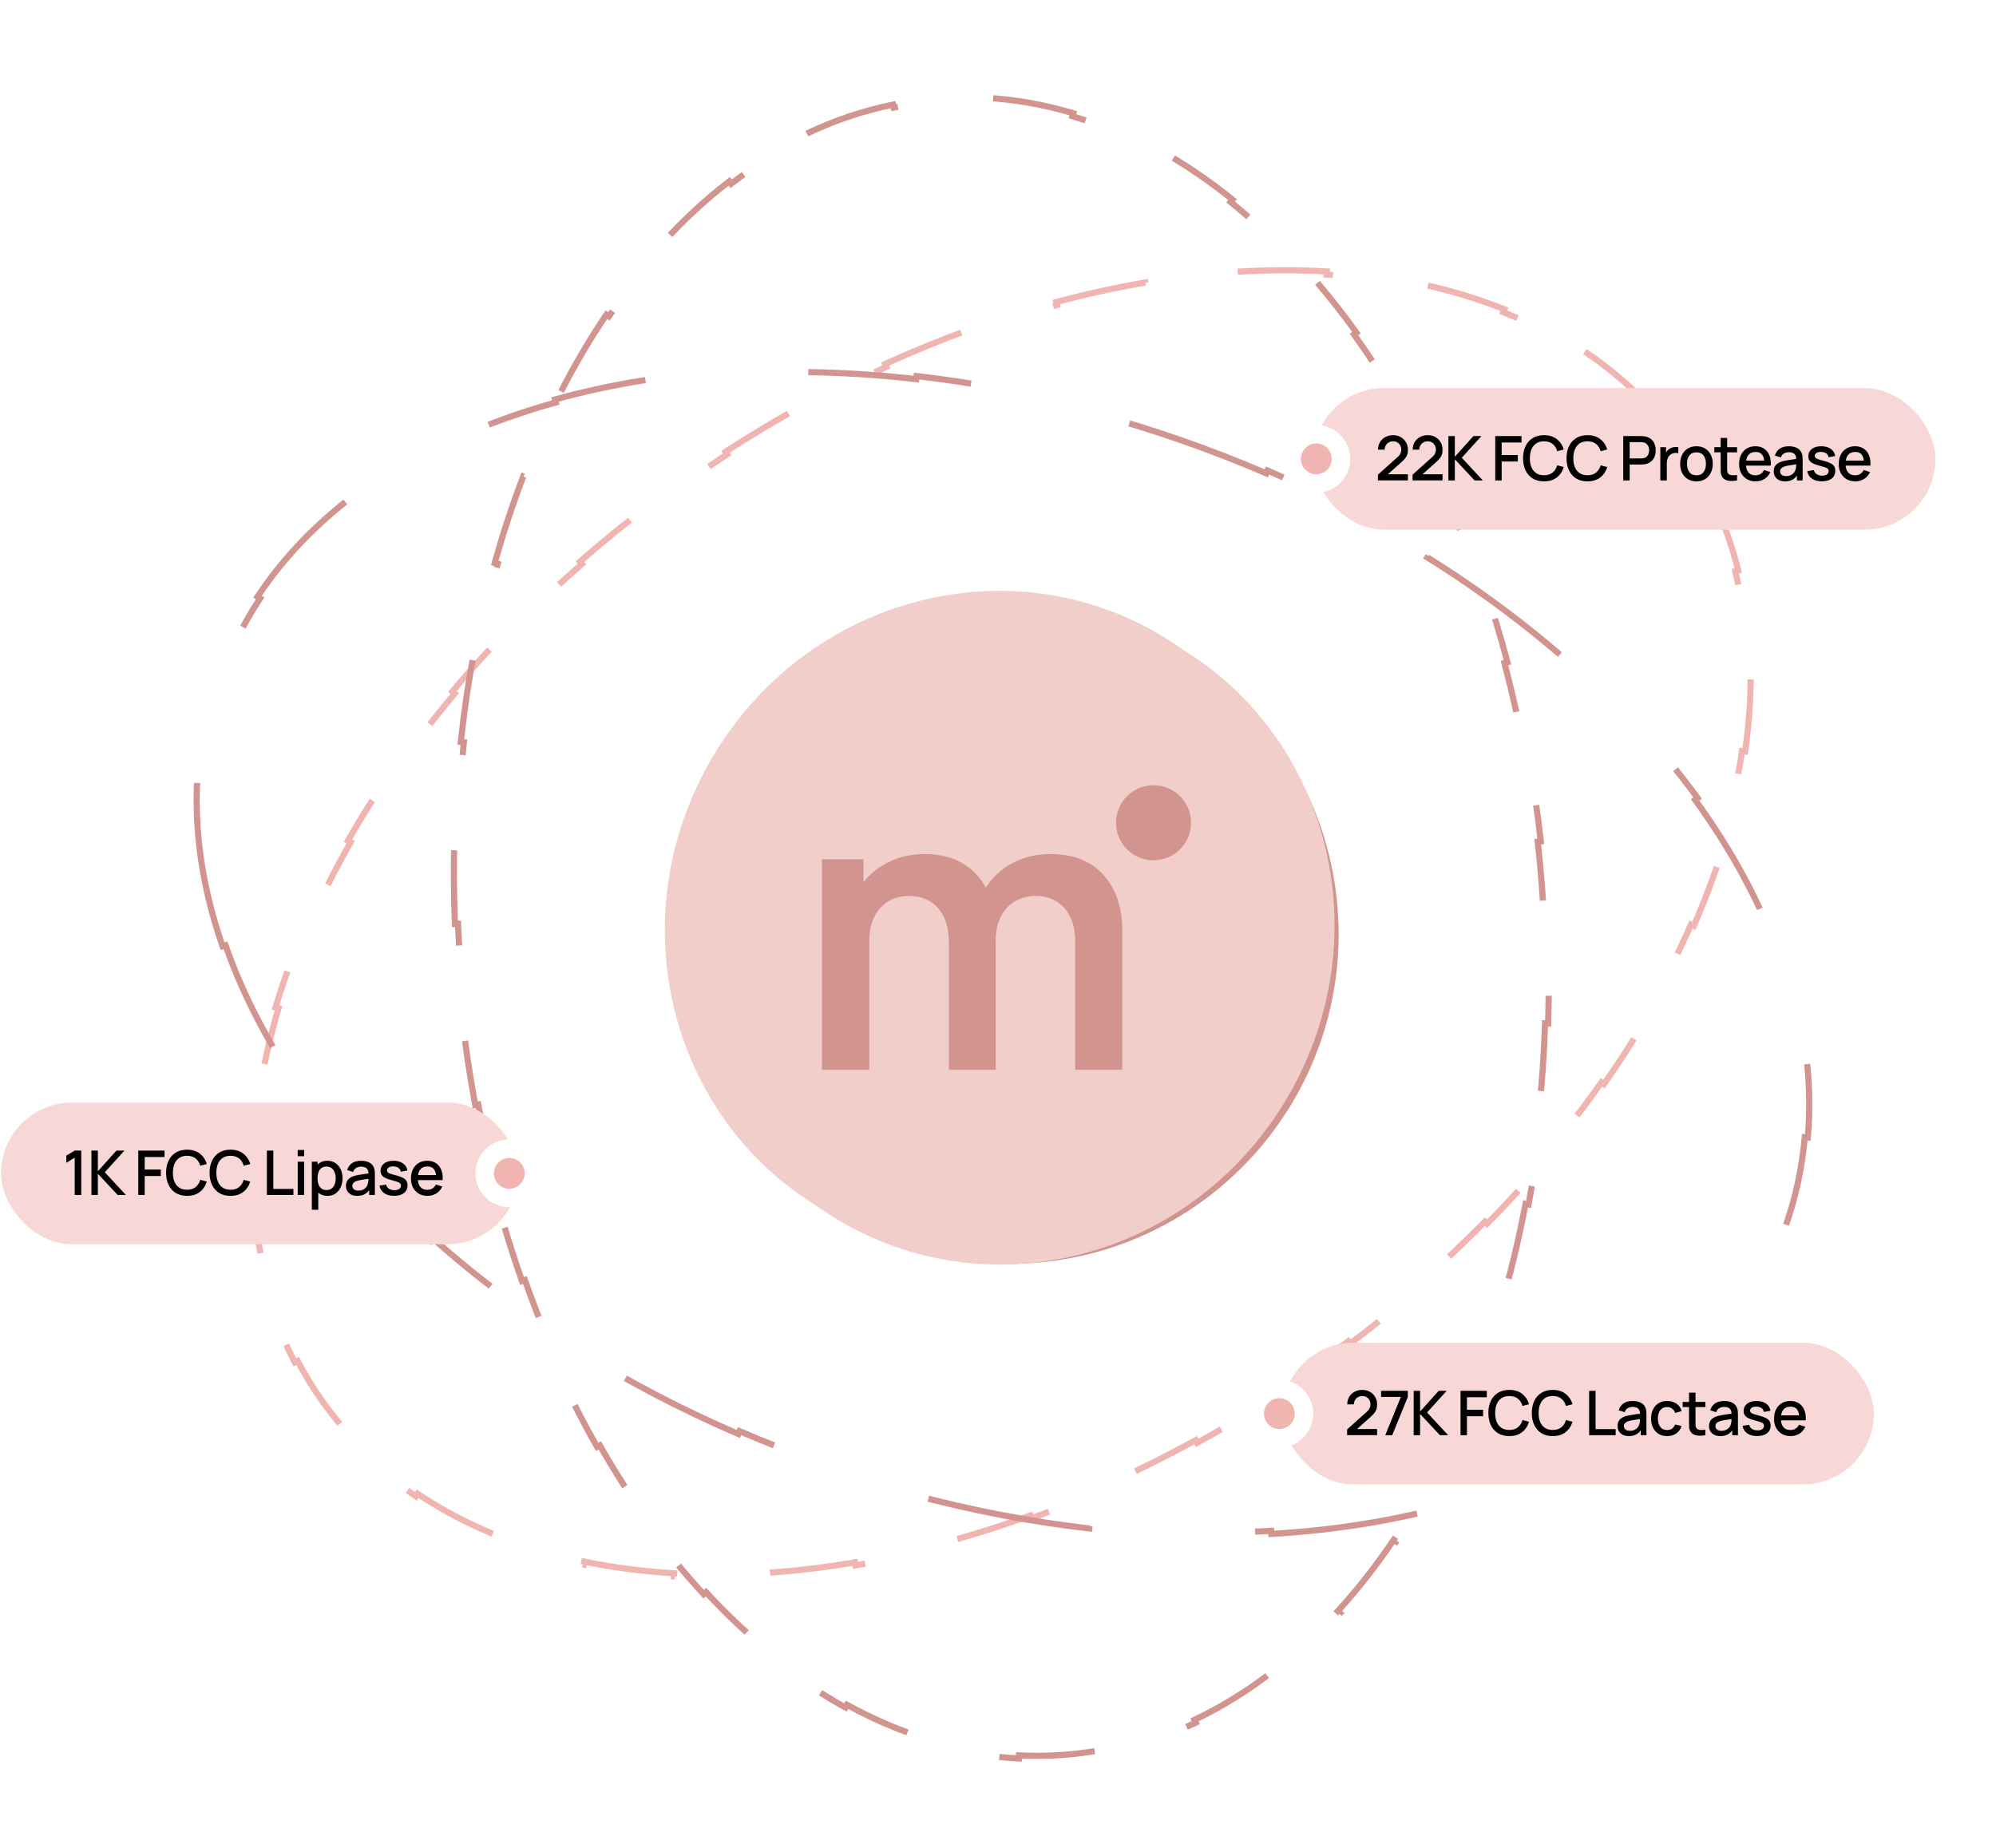 <svg width="324" height="300" viewBox="0 0 324 300" fill="none" xmlns="http://www.w3.org/2000/svg">
<path d="M257.274 57.086C261.392 59.86 265.136 63.074 268.447 66.728L268.077 67.064C269.711 68.867 271.238 70.778 272.652 72.797C274.066 74.816 275.339 76.905 276.474 79.057L276.917 78.824C279.218 83.185 280.957 87.803 282.155 92.621L281.67 92.742C282.831 97.41 283.482 102.27 283.642 107.272L284.142 107.256C284.295 112.06 283.998 116.992 283.269 122.007L282.774 121.935C282.088 126.659 281.015 131.459 279.571 136.298L280.05 136.441C278.678 141.041 276.971 145.675 274.944 150.31L274.485 150.109C272.563 154.504 270.351 158.9 267.859 163.271L268.294 163.518C265.902 167.714 263.254 171.885 260.36 176.008L259.951 175.72C257.179 179.669 254.181 183.574 250.963 187.413L251.347 187.734C248.233 191.451 244.914 195.106 241.4 198.68L241.044 198.329C237.646 201.785 234.064 205.165 230.305 208.453L230.634 208.829C226.97 212.033 223.139 215.148 219.147 218.159L218.846 217.76C216.894 219.233 214.903 220.68 212.874 222.101C210.845 223.521 208.804 224.897 206.753 226.228L207.025 226.647C202.83 229.369 198.592 231.903 194.328 234.25L194.087 233.812C189.712 236.22 185.311 238.43 180.901 240.441L181.109 240.896C176.548 242.975 171.979 244.843 167.421 246.499L167.251 246.029C162.543 247.739 157.848 249.221 153.189 250.475L153.319 250.958C148.455 252.267 143.63 253.328 138.869 254.141L138.785 253.648C133.826 254.494 128.938 255.069 124.151 255.373L124.183 255.872C119.134 256.192 114.197 256.21 109.404 255.927L109.434 255.428C104.392 255.13 99.515 254.496 94.841 253.525L94.739 254.015C89.778 252.984 85.042 251.576 80.58 249.789L80.766 249.325C76.12 247.464 71.775 245.19 67.787 242.503L67.507 242.917C63.389 240.143 59.645 236.929 56.334 233.275L56.704 232.939C55.07 231.137 53.543 229.226 52.129 227.206C50.715 225.187 49.442 223.098 48.306 220.946L47.864 221.18C45.563 216.818 43.824 212.2 42.626 207.382L43.111 207.261C41.95 202.594 41.299 197.733 41.139 192.731L40.639 192.747C40.486 187.943 40.783 183.011 41.512 177.996L42.007 178.068C42.693 173.345 43.766 168.544 45.21 163.705L44.73 163.562C46.103 158.962 47.81 154.328 49.837 149.693L50.295 149.894C52.218 145.5 54.43 141.103 56.922 136.733L56.487 136.485C58.879 132.29 61.526 128.118 64.421 123.995L64.83 124.283C67.602 120.334 70.6 116.429 73.817 112.59L73.434 112.269C76.548 108.552 79.867 104.898 83.381 101.323L83.737 101.674C87.135 98.218 90.717 94.838 94.476 91.55L94.147 91.174C97.811 87.97 101.642 84.855 105.634 81.844L105.935 82.243C107.887 80.771 109.878 79.323 111.907 77.903C113.936 76.482 115.977 75.106 118.028 73.775L117.756 73.356C121.951 70.634 126.189 68.1 130.452 65.753L130.694 66.191C135.069 63.783 139.47 61.573 143.88 59.562L143.672 59.108C148.233 57.028 152.802 55.16 157.36 53.505L157.53 53.975C162.238 52.264 166.933 50.782 171.592 49.528L171.462 49.045C176.326 47.736 181.151 46.675 185.912 45.863L185.996 46.355C190.955 45.509 195.843 44.934 200.63 44.63L200.598 44.132C205.647 43.812 210.584 43.793 215.377 44.076L215.347 44.575C220.389 44.873 225.266 45.508 229.94 46.478L230.042 45.989C235.003 47.019 239.739 48.427 244.201 50.214L244.015 50.678C248.661 52.539 253.005 54.813 256.994 57.501L257.274 57.086Z" stroke="#F0B5B0" stroke-dasharray="16 16"/>
<path d="M130.974 21.682C135.46 19.554 140.133 17.971 144.965 16.985L145.065 17.474C147.449 16.988 149.871 16.648 152.329 16.461C154.788 16.274 157.234 16.244 159.664 16.364L159.688 15.865C164.614 16.108 169.473 16.966 174.229 18.392L174.086 18.87C178.693 20.251 183.206 22.169 187.591 24.582L187.832 24.144C192.043 26.461 196.135 29.23 200.077 32.414L199.763 32.803C203.477 35.801 207.06 39.171 210.487 42.88L210.854 42.541C214.112 46.067 217.228 49.898 220.182 54.005L219.776 54.297C222.576 58.19 225.231 62.335 227.721 66.707L228.155 66.459C230.545 70.655 232.784 75.059 234.856 79.651L234.4 79.857C236.384 84.254 238.215 88.825 239.878 93.55L240.349 93.384C241.959 97.957 243.412 102.675 244.695 107.52L244.212 107.648C245.452 112.333 246.534 117.138 247.446 122.048L247.938 121.957C248.826 126.742 249.554 131.626 250.109 136.595L249.612 136.651C249.883 139.081 250.114 141.532 250.302 144.001C250.49 146.471 250.633 148.928 250.732 151.371L251.231 151.351C251.434 156.347 251.454 161.285 251.3 166.149L250.8 166.133C250.641 171.125 250.298 176.038 249.78 180.857L250.278 180.91C249.742 185.894 249.02 190.777 248.12 195.542L247.629 195.449C246.7 200.371 245.582 205.166 244.286 209.813L244.767 209.947C243.414 214.799 241.867 219.491 240.139 224.001L239.672 223.822C237.872 228.52 235.875 233.018 233.696 237.291L234.142 237.518C231.843 242.025 229.342 246.282 226.655 250.261L226.241 249.981C223.414 254.166 220.382 258.039 217.165 261.565L217.534 261.902C214.118 265.645 210.493 269.001 206.681 271.929L206.376 271.532C202.407 274.581 198.236 277.159 193.89 279.221L194.105 279.672C189.618 281.801 184.945 283.384 180.113 284.37L180.013 283.88C177.629 284.366 175.207 284.706 172.749 284.893C170.291 285.08 167.844 285.11 165.415 284.99L165.39 285.49C160.464 285.246 155.605 284.388 150.849 282.963L150.992 282.484C146.385 281.103 141.872 279.185 137.487 276.773L137.246 277.211C133.035 274.894 128.943 272.124 125.001 268.941L125.315 268.552C121.601 265.553 118.018 262.183 114.591 258.474L114.224 258.813C110.966 255.287 107.85 251.457 104.896 247.35L105.302 247.058C102.502 243.164 99.847 239.02 97.357 234.648L96.923 234.895C94.533 230.699 92.294 226.295 90.222 221.703L90.678 221.498C88.694 217.1 86.863 212.53 85.201 207.805L84.729 207.971C83.119 203.397 81.666 198.679 80.383 193.834L80.867 193.706C79.626 189.021 78.544 184.216 77.632 179.306L77.14 179.397C76.252 174.613 75.524 169.729 74.969 164.759L75.466 164.704C75.195 162.273 74.964 159.823 74.776 157.353C74.588 154.884 74.445 152.426 74.346 149.983L73.847 150.003C73.644 145.007 73.624 140.069 73.778 135.205L74.278 135.221C74.437 130.229 74.78 125.316 75.298 120.497L74.8 120.444C75.336 115.46 76.058 110.577 76.958 105.813L77.449 105.905C78.378 100.983 79.496 96.188 80.792 91.541L80.311 91.407C81.664 86.555 83.211 81.863 84.939 77.353L85.406 77.532C87.206 72.834 89.203 68.336 91.382 64.063L90.936 63.836C93.235 59.33 95.736 55.072 98.423 51.094L98.837 51.373C101.664 47.188 104.696 43.316 107.913 39.789L107.544 39.453C110.96 35.709 114.585 32.353 118.397 29.425L118.702 29.822C122.672 26.773 126.842 24.195 131.188 22.134L130.974 21.682Z" stroke="#D1948F" stroke-dasharray="16 16"/>
<path d="M36.134 153.628C32.739 143.895 31.323 134.08 32.155 124.531L32.653 124.574C33.075 119.718 34.084 114.933 35.713 110.262C37.342 105.592 39.53 101.218 42.219 97.153L41.802 96.877C47.091 88.883 54.304 82.078 63.017 76.569L63.284 76.992C71.132 72.029 80.212 68.119 90.214 65.344L90.08 64.862C99.133 62.349 108.931 60.765 119.243 60.167L119.272 60.666C128.716 60.117 138.596 60.399 148.731 61.554L148.788 61.058C158.293 62.142 168.021 63.993 177.825 66.648L177.694 67.13C182.383 68.4 187.089 69.854 191.797 71.496C196.504 73.139 201.094 74.928 205.555 76.85L205.753 76.391C215.08 80.41 223.849 85.012 231.966 90.076L231.701 90.5C240.356 95.9 248.266 101.825 255.32 108.129L255.653 107.756C263.355 114.639 270.041 121.974 275.567 129.573L275.163 129.867C281.268 138.261 285.945 146.971 289.003 155.738L289.475 155.573C292.87 165.307 294.285 175.121 293.454 184.67L292.956 184.627C292.533 189.483 291.525 194.269 289.896 198.939C288.267 203.609 286.079 207.983 283.389 212.049L283.806 212.325C278.517 220.318 271.304 227.123 262.592 232.632L262.324 232.209C254.476 237.172 245.396 241.082 235.395 243.858L235.529 244.339C226.475 246.852 216.677 248.436 206.366 249.035L206.337 248.535C196.892 249.084 187.013 248.803 176.878 247.647L176.821 248.143C167.316 247.059 157.588 245.208 147.784 242.553L147.915 242.071C143.226 240.801 138.52 239.347 133.812 237.705C129.104 236.062 124.515 234.273 120.054 232.351L119.856 232.81C110.528 228.791 101.76 224.189 93.643 219.125L93.907 218.701C85.253 213.302 77.343 207.376 70.288 201.072L69.955 201.445C62.254 194.562 55.567 187.227 50.041 179.629L50.446 179.335C44.341 170.94 39.664 162.231 36.606 153.463L36.134 153.628Z" stroke="#D1948F" stroke-dasharray="27 27"/>
<path d="M169.373 204.901C139.969 208.005 113.616 186.683 110.512 157.278C107.409 127.873 128.73 101.519 158.134 98.416C187.539 95.313 213.892 116.635 216.995 146.04C220.099 175.445 198.778 201.798 169.373 204.901Z" fill="#D1948F"/>
<path d="M133.73 196.46C108.655 181.983 100.436 149.274 115.372 123.403C130.309 97.531 162.745 88.295 187.821 102.772C212.896 117.249 221.115 149.958 206.178 175.829C191.241 201.701 158.805 210.937 133.73 196.46Z" fill="#F2CECB"/>
<g filter="url(#filter0_ii_16263_4776)">
<path d="M133.73 196.46C108.655 181.983 100.436 149.274 115.372 123.403C130.309 97.531 162.745 88.295 187.821 102.772C212.896 117.249 221.115 149.958 206.178 175.829C191.241 201.701 158.805 210.937 133.73 196.46Z" fill="#F2CECB"/>
</g>
<g filter="url(#filter1_i_16263_4776)">
<path fill-rule="evenodd" clip-rule="evenodd" d="M186.245 138.671C189.61 138.671 192.338 135.943 192.338 132.577C192.338 129.212 189.61 126.484 186.245 126.484C182.88 126.484 180.152 129.212 180.152 132.577C180.152 135.943 182.88 138.671 186.245 138.671ZM173.54 151.928V172.692H181.169V149.997C181.169 146.305 180.156 143.329 178.13 141.071C176.125 138.792 173.235 137.653 169.457 137.653C167.178 137.653 165.11 138.159 163.253 139.172C161.506 140.125 160.094 141.434 159.02 143.098C158.182 141.517 156.998 140.251 155.467 139.299C153.758 138.201 151.626 137.653 149.073 137.653C146.752 137.653 144.652 138.17 142.774 139.204C141.347 139.982 140.144 140.985 139.166 142.212V138.507H132.424V172.692H140.115V151.643C140.115 149.512 140.696 147.782 141.856 146.452C143.038 145.123 144.6 144.458 146.541 144.458C148.546 144.458 150.128 145.123 151.289 146.452C152.449 147.782 153.03 149.639 153.03 152.023V172.692H160.626V151.643C160.626 150.145 160.911 148.858 161.481 147.782C162.051 146.684 162.821 145.861 163.792 145.313C164.762 144.743 165.859 144.458 167.083 144.458C169.067 144.458 170.639 145.123 171.8 146.452C172.96 147.761 173.54 149.586 173.54 151.928Z" fill="#D1948F"/>
</g>
<rect x="208.17" y="218" width="96" height="23" rx="11.5" fill="#F8D8D6"/>
<path d="M218.67 232.995L218.675 232.065L221.81 229.255C222.063 229.032 222.235 228.818 222.325 228.615C222.418 228.412 222.465 228.208 222.465 228.005C222.465 227.748 222.408 227.518 222.295 227.315C222.182 227.108 222.025 226.945 221.825 226.825C221.625 226.705 221.395 226.645 221.135 226.645C220.868 226.645 220.63 226.708 220.42 226.835C220.213 226.958 220.052 227.123 219.935 227.33C219.818 227.537 219.762 227.76 219.765 228H218.695C218.695 227.533 218.8 227.125 219.01 226.775C219.223 226.422 219.515 226.147 219.885 225.95C220.255 225.75 220.678 225.65 221.155 225.65C221.608 225.65 222.015 225.753 222.375 225.96C222.735 226.163 223.018 226.443 223.225 226.8C223.435 227.157 223.54 227.563 223.54 228.02C223.54 228.35 223.497 228.63 223.41 228.86C223.323 229.09 223.193 229.303 223.02 229.5C222.847 229.697 222.63 229.91 222.37 230.14L219.95 232.3L219.835 232H223.54V232.995H218.67ZM224.864 233L227.394 226.795H224.189V225.8H228.519V226.795L225.994 233H224.864ZM229.473 233V225.8H230.518V229.16L233.533 225.8H234.833L231.648 229.315L235.068 233H233.728L230.518 229.56V233H229.473ZM237.079 233V225.8H241.344V226.845H238.124V228.875H240.744V229.925H238.124V233H237.079ZM245 233.15C244.28 233.15 243.667 232.993 243.16 232.68C242.653 232.363 242.265 231.923 241.995 231.36C241.728 230.797 241.595 230.143 241.595 229.4C241.595 228.657 241.728 228.003 241.995 227.44C242.265 226.877 242.653 226.438 243.16 226.125C243.667 225.808 244.28 225.65 245 225.65C245.83 225.65 246.517 225.86 247.06 226.28C247.607 226.7 247.987 227.265 248.2 227.975L247.14 228.26C247 227.757 246.75 227.362 246.39 227.075C246.033 226.788 245.57 226.645 245 226.645C244.49 226.645 244.065 226.76 243.725 226.99C243.385 227.22 243.128 227.542 242.955 227.955C242.785 228.368 242.7 228.85 242.7 229.4C242.697 229.95 242.78 230.432 242.95 230.845C243.123 231.258 243.38 231.58 243.72 231.81C244.063 232.04 244.49 232.155 245 232.155C245.57 232.155 246.033 232.012 246.39 231.725C246.75 231.435 247 231.04 247.14 230.54L248.2 230.825C247.987 231.535 247.607 232.1 247.06 232.52C246.517 232.94 245.83 233.15 245 233.15ZM252.055 233.15C251.335 233.15 250.721 232.993 250.215 232.68C249.708 232.363 249.32 231.923 249.05 231.36C248.783 230.797 248.65 230.143 248.65 229.4C248.65 228.657 248.783 228.003 249.05 227.44C249.32 226.877 249.708 226.438 250.215 226.125C250.721 225.808 251.335 225.65 252.055 225.65C252.885 225.65 253.571 225.86 254.115 226.28C254.661 226.7 255.041 227.265 255.255 227.975L254.195 228.26C254.055 227.757 253.805 227.362 253.445 227.075C253.088 226.788 252.625 226.645 252.055 226.645C251.545 226.645 251.12 226.76 250.78 226.99C250.44 227.22 250.183 227.542 250.01 227.955C249.84 228.368 249.755 228.85 249.755 229.4C249.751 229.95 249.835 230.432 250.005 230.845C250.178 231.258 250.435 231.58 250.775 231.81C251.118 232.04 251.545 232.155 252.055 232.155C252.625 232.155 253.088 232.012 253.445 231.725C253.805 231.435 254.055 231.04 254.195 230.54L255.255 230.825C255.041 231.535 254.661 232.1 254.115 232.52C253.571 232.94 252.885 233.15 252.055 233.15ZM257.956 233V225.8H259.001V232.015H262.261V233H257.956ZM264.385 233.15C263.985 233.15 263.65 233.077 263.38 232.93C263.11 232.78 262.905 232.583 262.765 232.34C262.628 232.093 262.56 231.823 262.56 231.53C262.56 231.257 262.608 231.017 262.705 230.81C262.802 230.603 262.945 230.428 263.135 230.285C263.325 230.138 263.558 230.02 263.835 229.93C264.075 229.86 264.347 229.798 264.65 229.745C264.953 229.692 265.272 229.642 265.605 229.595C265.942 229.548 266.275 229.502 266.605 229.455L266.225 229.665C266.232 229.242 266.142 228.928 265.955 228.725C265.772 228.518 265.455 228.415 265.005 228.415C264.722 228.415 264.462 228.482 264.225 228.615C263.988 228.745 263.823 228.962 263.73 229.265L262.755 228.965C262.888 228.502 263.142 228.133 263.515 227.86C263.892 227.587 264.392 227.45 265.015 227.45C265.498 227.45 265.918 227.533 266.275 227.7C266.635 227.863 266.898 228.123 267.065 228.48C267.152 228.657 267.205 228.843 267.225 229.04C267.245 229.237 267.255 229.448 267.255 229.675V233H266.33V231.765L266.51 231.925C266.287 232.338 266.002 232.647 265.655 232.85C265.312 233.05 264.888 233.15 264.385 233.15ZM264.57 232.295C264.867 232.295 265.122 232.243 265.335 232.14C265.548 232.033 265.72 231.898 265.85 231.735C265.98 231.572 266.065 231.402 266.105 231.225C266.162 231.065 266.193 230.885 266.2 230.685C266.21 230.485 266.215 230.325 266.215 230.205L266.555 230.33C266.225 230.38 265.925 230.425 265.655 230.465C265.385 230.505 265.14 230.545 264.92 230.585C264.703 230.622 264.51 230.667 264.34 230.72C264.197 230.77 264.068 230.83 263.955 230.9C263.845 230.97 263.757 231.055 263.69 231.155C263.627 231.255 263.595 231.377 263.595 231.52C263.595 231.66 263.63 231.79 263.7 231.91C263.77 232.027 263.877 232.12 264.02 232.19C264.163 232.26 264.347 232.295 264.57 232.295ZM270.614 233.15C270.06 233.15 269.59 233.027 269.204 232.78C268.817 232.533 268.52 232.195 268.314 231.765C268.11 231.335 268.007 230.847 268.004 230.3C268.007 229.743 268.114 229.252 268.324 228.825C268.534 228.395 268.834 228.058 269.224 227.815C269.614 227.572 270.082 227.45 270.629 227.45C271.219 227.45 271.722 227.597 272.139 227.89C272.559 228.183 272.835 228.585 272.969 229.095L271.929 229.395C271.825 229.092 271.655 228.857 271.419 228.69C271.185 228.52 270.917 228.435 270.614 228.435C270.27 228.435 269.989 228.517 269.769 228.68C269.549 228.84 269.385 229.06 269.279 229.34C269.172 229.62 269.117 229.94 269.114 230.3C269.117 230.857 269.244 231.307 269.494 231.65C269.747 231.993 270.12 232.165 270.614 232.165C270.95 232.165 271.222 232.088 271.429 231.935C271.639 231.778 271.799 231.555 271.909 231.265L272.969 231.515C272.792 232.042 272.5 232.447 272.094 232.73C271.687 233.01 271.194 233.15 270.614 233.15ZM276.827 233C276.487 233.067 276.154 233.095 275.827 233.085C275.5 233.075 275.209 233.012 274.952 232.895C274.695 232.778 274.502 232.595 274.372 232.345C274.255 232.122 274.192 231.895 274.182 231.665C274.175 231.432 274.172 231.168 274.172 230.875V226.1H275.222V230.825C275.222 231.042 275.224 231.23 275.227 231.39C275.234 231.55 275.269 231.685 275.332 231.795C275.452 232.002 275.642 232.12 275.902 232.15C276.165 232.177 276.474 232.165 276.827 232.115V233ZM273.137 228.44V227.6H276.827V228.44H273.137ZM279.241 233.15C278.841 233.15 278.506 233.077 278.236 232.93C277.966 232.78 277.761 232.583 277.621 232.34C277.484 232.093 277.416 231.823 277.416 231.53C277.416 231.257 277.464 231.017 277.561 230.81C277.657 230.603 277.801 230.428 277.991 230.285C278.181 230.138 278.414 230.02 278.691 229.93C278.931 229.86 279.202 229.798 279.506 229.745C279.809 229.692 280.127 229.642 280.461 229.595C280.797 229.548 281.131 229.502 281.461 229.455L281.081 229.665C281.087 229.242 280.997 228.928 280.811 228.725C280.627 228.518 280.311 228.415 279.861 228.415C279.577 228.415 279.317 228.482 279.081 228.615C278.844 228.745 278.679 228.962 278.586 229.265L277.611 228.965C277.744 228.502 277.997 228.133 278.371 227.86C278.747 227.587 279.247 227.45 279.871 227.45C280.354 227.45 280.774 227.533 281.131 227.7C281.491 227.863 281.754 228.123 281.921 228.48C282.007 228.657 282.061 228.843 282.081 229.04C282.101 229.237 282.111 229.448 282.111 229.675V233H281.186V231.765L281.366 231.925C281.142 232.338 280.857 232.647 280.511 232.85C280.167 233.05 279.744 233.15 279.241 233.15ZM279.426 232.295C279.722 232.295 279.977 232.243 280.191 232.14C280.404 232.033 280.576 231.898 280.706 231.735C280.836 231.572 280.921 231.402 280.961 231.225C281.017 231.065 281.049 230.885 281.056 230.685C281.066 230.485 281.071 230.325 281.071 230.205L281.411 230.33C281.081 230.38 280.781 230.425 280.511 230.465C280.241 230.505 279.996 230.545 279.776 230.585C279.559 230.622 279.366 230.667 279.196 230.72C279.052 230.77 278.924 230.83 278.811 230.9C278.701 230.97 278.612 231.055 278.546 231.155C278.482 231.255 278.451 231.377 278.451 231.52C278.451 231.66 278.486 231.79 278.556 231.91C278.626 232.027 278.732 232.12 278.876 232.19C279.019 232.26 279.202 232.295 279.426 232.295ZM285.224 233.145C284.567 233.145 284.032 233 283.619 232.71C283.206 232.42 282.952 232.012 282.859 231.485L283.929 231.32C283.996 231.6 284.149 231.822 284.389 231.985C284.632 232.145 284.934 232.225 285.294 232.225C285.621 232.225 285.876 232.158 286.059 232.025C286.246 231.892 286.339 231.708 286.339 231.475C286.339 231.338 286.306 231.228 286.239 231.145C286.176 231.058 286.041 230.977 285.834 230.9C285.627 230.823 285.312 230.728 284.889 230.615C284.426 230.495 284.057 230.367 283.784 230.23C283.514 230.09 283.321 229.928 283.204 229.745C283.091 229.558 283.034 229.333 283.034 229.07C283.034 228.743 283.121 228.458 283.294 228.215C283.467 227.972 283.711 227.783 284.024 227.65C284.341 227.517 284.711 227.45 285.134 227.45C285.547 227.45 285.916 227.515 286.239 227.645C286.562 227.775 286.824 227.96 287.024 228.2C287.224 228.437 287.344 228.715 287.384 229.035L286.314 229.23C286.277 228.97 286.156 228.765 285.949 228.615C285.742 228.465 285.474 228.383 285.144 228.37C284.827 228.357 284.571 228.41 284.374 228.53C284.177 228.647 284.079 228.808 284.079 229.015C284.079 229.135 284.116 229.237 284.189 229.32C284.266 229.403 284.412 229.483 284.629 229.56C284.846 229.637 285.166 229.728 285.589 229.835C286.042 229.952 286.402 230.082 286.669 230.225C286.936 230.365 287.126 230.533 287.239 230.73C287.356 230.923 287.414 231.158 287.414 231.435C287.414 231.968 287.219 232.387 286.829 232.69C286.442 232.993 285.907 233.145 285.224 233.145ZM290.665 233.15C290.129 233.15 289.657 233.033 289.25 232.8C288.847 232.563 288.532 232.235 288.305 231.815C288.082 231.392 287.97 230.902 287.97 230.345C287.97 229.755 288.08 229.243 288.3 228.81C288.524 228.377 288.834 228.042 289.23 227.805C289.627 227.568 290.089 227.45 290.615 227.45C291.165 227.45 291.634 227.578 292.02 227.835C292.407 228.088 292.695 228.45 292.885 228.92C293.079 229.39 293.155 229.948 293.115 230.595H292.07V230.215C292.064 229.588 291.944 229.125 291.71 228.825C291.48 228.525 291.129 228.375 290.655 228.375C290.132 228.375 289.739 228.54 289.475 228.87C289.212 229.2 289.08 229.677 289.08 230.3C289.08 230.893 289.212 231.353 289.475 231.68C289.739 232.003 290.119 232.165 290.615 232.165C290.942 232.165 291.224 232.092 291.46 231.945C291.7 231.795 291.887 231.582 292.02 231.305L293.045 231.63C292.835 232.113 292.517 232.488 292.09 232.755C291.664 233.018 291.189 233.15 290.665 233.15ZM288.74 230.595V229.78H292.595V230.595H288.74Z" fill="black"/>
<circle cx="207.67" cy="229.5" r="5.5" fill="white"/>
<circle cx="207.67" cy="229.5" r="2.5" fill="#F0B5B0"/>
<rect x="213.17" y="63" width="101" height="23" rx="11.5" fill="#F8D8D6"/>
<path d="M223.67 77.995L223.675 77.065L226.81 74.255C227.063 74.032 227.235 73.818 227.325 73.615C227.418 73.412 227.465 73.208 227.465 73.005C227.465 72.748 227.408 72.518 227.295 72.315C227.182 72.108 227.025 71.945 226.825 71.825C226.625 71.705 226.395 71.645 226.135 71.645C225.868 71.645 225.63 71.708 225.42 71.835C225.213 71.958 225.052 72.123 224.935 72.33C224.818 72.537 224.762 72.76 224.765 73H223.695C223.695 72.533 223.8 72.125 224.01 71.775C224.223 71.422 224.515 71.147 224.885 70.95C225.255 70.75 225.678 70.65 226.155 70.65C226.608 70.65 227.015 70.753 227.375 70.96C227.735 71.163 228.018 71.443 228.225 71.8C228.435 72.157 228.54 72.563 228.54 73.02C228.54 73.35 228.497 73.63 228.41 73.86C228.323 74.09 228.193 74.303 228.02 74.5C227.847 74.697 227.63 74.91 227.37 75.14L224.95 77.3L224.835 77H228.54V77.995H223.67ZM229.289 77.995L229.294 77.065L232.429 74.255C232.682 74.032 232.854 73.818 232.944 73.615C233.037 73.412 233.084 73.208 233.084 73.005C233.084 72.748 233.027 72.518 232.914 72.315C232.801 72.108 232.644 71.945 232.444 71.825C232.244 71.705 232.014 71.645 231.754 71.645C231.487 71.645 231.249 71.708 231.039 71.835C230.832 71.958 230.671 72.123 230.554 72.33C230.437 72.537 230.381 72.76 230.384 73H229.314C229.314 72.533 229.419 72.125 229.629 71.775C229.842 71.422 230.134 71.147 230.504 70.95C230.874 70.75 231.297 70.65 231.774 70.65C232.227 70.65 232.634 70.753 232.994 70.96C233.354 71.163 233.637 71.443 233.844 71.8C234.054 72.157 234.159 72.563 234.159 73.02C234.159 73.35 234.116 73.63 234.029 73.86C233.942 74.09 233.812 74.303 233.639 74.5C233.466 74.697 233.249 74.91 232.989 75.14L230.569 77.3L230.454 77H234.159V77.995H229.289ZM235.108 78V70.8H236.153V74.16L239.168 70.8H240.468L237.283 74.315L240.703 78H239.363L236.153 74.56V78H235.108ZM242.714 78V70.8H246.979V71.845H243.759V73.875H246.379V74.925H243.759V78H242.714ZM250.635 78.15C249.915 78.15 249.301 77.993 248.795 77.68C248.288 77.363 247.9 76.923 247.63 76.36C247.363 75.797 247.23 75.143 247.23 74.4C247.23 73.657 247.363 73.003 247.63 72.44C247.9 71.877 248.288 71.438 248.795 71.125C249.301 70.808 249.915 70.65 250.635 70.65C251.465 70.65 252.151 70.86 252.695 71.28C253.241 71.7 253.621 72.265 253.835 72.975L252.775 73.26C252.635 72.757 252.385 72.362 252.025 72.075C251.668 71.788 251.205 71.645 250.635 71.645C250.125 71.645 249.7 71.76 249.36 71.99C249.02 72.22 248.763 72.542 248.59 72.955C248.42 73.368 248.335 73.85 248.335 74.4C248.331 74.95 248.415 75.432 248.585 75.845C248.758 76.258 249.015 76.58 249.355 76.81C249.698 77.04 250.125 77.155 250.635 77.155C251.205 77.155 251.668 77.012 252.025 76.725C252.385 76.435 252.635 76.04 252.775 75.54L253.835 75.825C253.621 76.535 253.241 77.1 252.695 77.52C252.151 77.94 251.465 78.15 250.635 78.15ZM257.689 78.15C256.969 78.15 256.356 77.993 255.849 77.68C255.343 77.363 254.954 76.923 254.684 76.36C254.418 75.797 254.284 75.143 254.284 74.4C254.284 73.657 254.418 73.003 254.684 72.44C254.954 71.877 255.343 71.438 255.849 71.125C256.356 70.808 256.969 70.65 257.689 70.65C258.519 70.65 259.206 70.86 259.749 71.28C260.296 71.7 260.676 72.265 260.889 72.975L259.829 73.26C259.689 72.757 259.439 72.362 259.079 72.075C258.723 71.788 258.259 71.645 257.689 71.645C257.179 71.645 256.754 71.76 256.414 71.99C256.074 72.22 255.818 72.542 255.644 72.955C255.474 73.368 255.389 73.85 255.389 74.4C255.386 74.95 255.469 75.432 255.639 75.845C255.813 76.258 256.069 76.58 256.409 76.81C256.753 77.04 257.179 77.155 257.689 77.155C258.259 77.155 258.723 77.012 259.079 76.725C259.439 76.435 259.689 76.04 259.829 75.54L260.889 75.825C260.676 76.535 260.296 77.1 259.749 77.52C259.206 77.94 258.519 78.15 257.689 78.15ZM263.491 78V70.8H266.401C266.471 70.8 266.558 70.803 266.661 70.81C266.764 70.813 266.863 70.823 266.956 70.84C267.356 70.903 267.689 71.04 267.956 71.25C268.226 71.46 268.428 71.725 268.561 72.045C268.694 72.365 268.761 72.718 268.761 73.105C268.761 73.495 268.694 73.85 268.561 74.17C268.428 74.49 268.226 74.755 267.956 74.965C267.689 75.175 267.356 75.312 266.956 75.375C266.863 75.388 266.763 75.398 266.656 75.405C266.553 75.412 266.468 75.415 266.401 75.415H264.536V78H263.491ZM264.536 74.425H266.361C266.428 74.425 266.501 74.422 266.581 74.415C266.664 74.408 266.743 74.397 266.816 74.38C267.029 74.33 267.201 74.238 267.331 74.105C267.461 73.968 267.554 73.812 267.611 73.635C267.668 73.458 267.696 73.282 267.696 73.105C267.696 72.928 267.668 72.753 267.611 72.58C267.554 72.403 267.461 72.248 267.331 72.115C267.201 71.978 267.029 71.885 266.816 71.835C266.743 71.815 266.664 71.802 266.581 71.795C266.501 71.788 266.428 71.785 266.361 71.785H264.536V74.425ZM269.511 78V72.6H270.441V73.91L270.311 73.74C270.377 73.567 270.464 73.408 270.571 73.265C270.677 73.118 270.801 72.998 270.941 72.905C271.077 72.805 271.229 72.728 271.396 72.675C271.566 72.618 271.739 72.585 271.916 72.575C272.092 72.562 272.262 72.57 272.426 72.6V73.58C272.249 73.533 272.052 73.52 271.836 73.54C271.622 73.56 271.426 73.628 271.246 73.745C271.076 73.855 270.941 73.988 270.841 74.145C270.744 74.302 270.674 74.477 270.631 74.67C270.587 74.86 270.566 75.062 270.566 75.275V78H269.511ZM275.375 78.15C274.835 78.15 274.367 78.028 273.97 77.785C273.573 77.542 273.267 77.207 273.05 76.78C272.837 76.35 272.73 75.855 272.73 75.295C272.73 74.732 272.84 74.237 273.06 73.81C273.28 73.38 273.588 73.047 273.985 72.81C274.382 72.57 274.845 72.45 275.375 72.45C275.915 72.45 276.383 72.572 276.78 72.815C277.177 73.058 277.483 73.393 277.7 73.82C277.917 74.247 278.025 74.738 278.025 75.295C278.025 75.858 277.915 76.355 277.695 76.785C277.478 77.212 277.172 77.547 276.775 77.79C276.378 78.03 275.912 78.15 275.375 78.15ZM275.375 77.165C275.892 77.165 276.277 76.992 276.53 76.645C276.787 76.295 276.915 75.845 276.915 75.295C276.915 74.732 276.785 74.282 276.525 73.945C276.268 73.605 275.885 73.435 275.375 73.435C275.025 73.435 274.737 73.515 274.51 73.675C274.283 73.832 274.115 74.05 274.005 74.33C273.895 74.607 273.84 74.928 273.84 75.295C273.84 75.862 273.97 76.315 274.23 76.655C274.49 76.995 274.872 77.165 275.375 77.165ZM281.964 78C281.624 78.067 281.29 78.095 280.964 78.085C280.637 78.075 280.345 78.012 280.089 77.895C279.832 77.778 279.639 77.595 279.509 77.345C279.392 77.122 279.329 76.895 279.319 76.665C279.312 76.432 279.309 76.168 279.309 75.875V71.1H280.359V75.825C280.359 76.042 280.36 76.23 280.364 76.39C280.37 76.55 280.405 76.685 280.469 76.795C280.589 77.002 280.779 77.12 281.039 77.15C281.302 77.177 281.61 77.165 281.964 77.115V78ZM278.274 73.44V72.6H281.964V73.44H278.274ZM284.993 78.15C284.457 78.15 283.985 78.033 283.578 77.8C283.175 77.563 282.86 77.235 282.633 76.815C282.41 76.392 282.298 75.902 282.298 75.345C282.298 74.755 282.408 74.243 282.628 73.81C282.852 73.377 283.162 73.042 283.558 72.805C283.955 72.568 284.417 72.45 284.943 72.45C285.493 72.45 285.962 72.578 286.348 72.835C286.735 73.088 287.023 73.45 287.213 73.92C287.407 74.39 287.483 74.948 287.443 75.595H286.398V75.215C286.392 74.588 286.272 74.125 286.038 73.825C285.808 73.525 285.457 73.375 284.983 73.375C284.46 73.375 284.067 73.54 283.803 73.87C283.54 74.2 283.408 74.677 283.408 75.3C283.408 75.893 283.54 76.353 283.803 76.68C284.067 77.003 284.447 77.165 284.943 77.165C285.27 77.165 285.552 77.092 285.788 76.945C286.028 76.795 286.215 76.582 286.348 76.305L287.373 76.63C287.163 77.113 286.845 77.488 286.418 77.755C285.992 78.018 285.517 78.15 284.993 78.15ZM283.068 75.595V74.78H286.923V75.595H283.068ZM289.743 78.15C289.343 78.15 289.008 78.077 288.738 77.93C288.468 77.78 288.263 77.583 288.123 77.34C287.986 77.093 287.918 76.823 287.918 76.53C287.918 76.257 287.966 76.017 288.063 75.81C288.159 75.603 288.303 75.428 288.493 75.285C288.683 75.138 288.916 75.02 289.193 74.93C289.433 74.86 289.704 74.798 290.008 74.745C290.311 74.692 290.629 74.642 290.963 74.595C291.299 74.548 291.633 74.502 291.963 74.455L291.583 74.665C291.589 74.242 291.499 73.928 291.313 73.725C291.129 73.518 290.813 73.415 290.363 73.415C290.079 73.415 289.819 73.482 289.583 73.615C289.346 73.745 289.181 73.962 289.088 74.265L288.113 73.965C288.246 73.502 288.499 73.133 288.873 72.86C289.249 72.587 289.749 72.45 290.373 72.45C290.856 72.45 291.276 72.533 291.633 72.7C291.993 72.863 292.256 73.123 292.423 73.48C292.509 73.657 292.563 73.843 292.583 74.04C292.603 74.237 292.613 74.448 292.613 74.675V78H291.688V76.765L291.868 76.925C291.644 77.338 291.359 77.647 291.013 77.85C290.669 78.05 290.246 78.15 289.743 78.15ZM289.928 77.295C290.224 77.295 290.479 77.243 290.693 77.14C290.906 77.033 291.078 76.898 291.208 76.735C291.338 76.572 291.423 76.402 291.463 76.225C291.519 76.065 291.551 75.885 291.558 75.685C291.568 75.485 291.573 75.325 291.573 75.205L291.913 75.33C291.583 75.38 291.283 75.425 291.013 75.465C290.743 75.505 290.498 75.545 290.278 75.585C290.061 75.622 289.868 75.667 289.698 75.72C289.554 75.77 289.426 75.83 289.313 75.9C289.203 75.97 289.114 76.055 289.048 76.155C288.984 76.255 288.953 76.377 288.953 76.52C288.953 76.66 288.988 76.79 289.058 76.91C289.128 77.027 289.234 77.12 289.378 77.19C289.521 77.26 289.704 77.295 289.928 77.295ZM295.726 78.145C295.069 78.145 294.534 78 294.121 77.71C293.708 77.42 293.454 77.012 293.361 76.485L294.431 76.32C294.498 76.6 294.651 76.822 294.891 76.985C295.134 77.145 295.436 77.225 295.796 77.225C296.123 77.225 296.378 77.158 296.561 77.025C296.748 76.892 296.841 76.708 296.841 76.475C296.841 76.338 296.808 76.228 296.741 76.145C296.678 76.058 296.543 75.977 296.336 75.9C296.129 75.823 295.814 75.728 295.391 75.615C294.928 75.495 294.559 75.367 294.286 75.23C294.016 75.09 293.823 74.928 293.706 74.745C293.593 74.558 293.536 74.333 293.536 74.07C293.536 73.743 293.623 73.458 293.796 73.215C293.969 72.972 294.213 72.783 294.526 72.65C294.843 72.517 295.213 72.45 295.636 72.45C296.049 72.45 296.418 72.515 296.741 72.645C297.064 72.775 297.326 72.96 297.526 73.2C297.726 73.437 297.846 73.715 297.886 74.035L296.816 74.23C296.779 73.97 296.658 73.765 296.451 73.615C296.244 73.465 295.976 73.383 295.646 73.37C295.329 73.357 295.073 73.41 294.876 73.53C294.679 73.647 294.581 73.808 294.581 74.015C294.581 74.135 294.618 74.237 294.691 74.32C294.768 74.403 294.914 74.483 295.131 74.56C295.348 74.637 295.668 74.728 296.091 74.835C296.544 74.952 296.904 75.082 297.171 75.225C297.438 75.365 297.628 75.533 297.741 75.73C297.858 75.923 297.916 76.158 297.916 76.435C297.916 76.968 297.721 77.387 297.331 77.69C296.944 77.993 296.409 78.145 295.726 78.145ZM301.167 78.15C300.631 78.15 300.159 78.033 299.752 77.8C299.349 77.563 299.034 77.235 298.807 76.815C298.584 76.392 298.472 75.902 298.472 75.345C298.472 74.755 298.582 74.243 298.802 73.81C299.026 73.377 299.336 73.042 299.732 72.805C300.129 72.568 300.591 72.45 301.117 72.45C301.667 72.45 302.136 72.578 302.522 72.835C302.909 73.088 303.197 73.45 303.387 73.92C303.581 74.39 303.657 74.948 303.617 75.595H302.572V75.215C302.566 74.588 302.446 74.125 302.212 73.825C301.982 73.525 301.631 73.375 301.157 73.375C300.634 73.375 300.241 73.54 299.977 73.87C299.714 74.2 299.582 74.677 299.582 75.3C299.582 75.893 299.714 76.353 299.977 76.68C300.241 77.003 300.621 77.165 301.117 77.165C301.444 77.165 301.726 77.092 301.962 76.945C302.202 76.795 302.389 76.582 302.522 76.305L303.547 76.63C303.337 77.113 303.019 77.488 302.592 77.755C302.166 78.018 301.691 78.15 301.167 78.15ZM299.242 75.595V74.78H303.097V75.595H299.242Z" fill="black"/>
<circle cx="213.67" cy="74.5" r="5.5" fill="white"/>
<circle cx="213.67" cy="74.5" r="2.5" fill="#F0B5B0"/>
<rect x="0.17" y="179" width="84" height="23" rx="11.5" fill="#F8D8D6"/>
<path d="M12.125 194V187.95L10.77 188.775V187.61L12.125 186.8H13.19V194H12.125ZM14.839 194V186.8H15.884V190.16L18.899 186.8H20.199L17.014 190.315L20.434 194H19.094L15.884 190.56V194H14.839ZM22.444 194V186.8H26.709V187.845H23.489V189.875H26.109V190.925H23.489V194H22.444ZM30.365 194.15C29.645 194.15 29.032 193.993 28.525 193.68C28.018 193.363 27.63 192.923 27.36 192.36C27.093 191.797 26.96 191.143 26.96 190.4C26.96 189.657 27.093 189.003 27.36 188.44C27.63 187.877 28.018 187.438 28.525 187.125C29.032 186.808 29.645 186.65 30.365 186.65C31.195 186.65 31.882 186.86 32.425 187.28C32.972 187.7 33.352 188.265 33.565 188.975L32.505 189.26C32.365 188.757 32.115 188.362 31.755 188.075C31.398 187.788 30.935 187.645 30.365 187.645C29.855 187.645 29.43 187.76 29.09 187.99C28.75 188.22 28.494 188.542 28.32 188.955C28.15 189.368 28.065 189.85 28.065 190.4C28.062 190.95 28.145 191.432 28.315 191.845C28.488 192.258 28.745 192.58 29.085 192.81C29.428 193.04 29.855 193.155 30.365 193.155C30.935 193.155 31.398 193.012 31.755 192.725C32.115 192.435 32.365 192.04 32.505 191.54L33.565 191.825C33.352 192.535 32.972 193.1 32.425 193.52C31.882 193.94 31.195 194.15 30.365 194.15ZM37.42 194.15C36.7 194.15 36.087 193.993 35.58 193.68C35.073 193.363 34.685 192.923 34.415 192.36C34.148 191.797 34.015 191.143 34.015 190.4C34.015 189.657 34.148 189.003 34.415 188.44C34.685 187.877 35.073 187.438 35.58 187.125C36.087 186.808 36.7 186.65 37.42 186.65C38.25 186.65 38.937 186.86 39.48 187.28C40.026 187.7 40.407 188.265 40.62 188.975L39.56 189.26C39.42 188.757 39.17 188.362 38.81 188.075C38.453 187.788 37.99 187.645 37.42 187.645C36.91 187.645 36.485 187.76 36.145 187.99C35.805 188.22 35.548 188.542 35.375 188.955C35.205 189.368 35.12 189.85 35.12 190.4C35.117 190.95 35.2 191.432 35.37 191.845C35.543 192.258 35.8 192.58 36.14 192.81C36.483 193.04 36.91 193.155 37.42 193.155C37.99 193.155 38.453 193.012 38.81 192.725C39.17 192.435 39.42 192.04 39.56 191.54L40.62 191.825C40.407 192.535 40.026 193.1 39.48 193.52C38.937 193.94 38.25 194.15 37.42 194.15ZM43.322 194V186.8H44.367V193.015H47.627V194H43.322ZM48.325 187.715V186.7H49.37V187.715H48.325ZM48.325 194V188.6H49.37V194H48.325ZM53.157 194.15C52.64 194.15 52.207 194.025 51.857 193.775C51.507 193.522 51.242 193.18 51.062 192.75C50.882 192.32 50.792 191.835 50.792 191.295C50.792 190.755 50.88 190.27 51.057 189.84C51.237 189.41 51.5 189.072 51.847 188.825C52.197 188.575 52.627 188.45 53.137 188.45C53.644 188.45 54.08 188.575 54.447 188.825C54.817 189.072 55.102 189.41 55.302 189.84C55.502 190.267 55.602 190.752 55.602 191.295C55.602 191.835 55.502 192.322 55.302 192.755C55.105 193.185 54.824 193.525 54.457 193.775C54.093 194.025 53.66 194.15 53.157 194.15ZM50.617 196.4V188.6H51.547V192.485H51.667V196.4H50.617ZM53.012 193.205C53.345 193.205 53.62 193.12 53.837 192.95C54.057 192.78 54.22 192.552 54.327 192.265C54.437 191.975 54.492 191.652 54.492 191.295C54.492 190.942 54.437 190.622 54.327 190.335C54.22 190.048 54.055 189.82 53.832 189.65C53.608 189.48 53.324 189.395 52.977 189.395C52.65 189.395 52.38 189.475 52.167 189.635C51.957 189.795 51.8 190.018 51.697 190.305C51.597 190.592 51.547 190.922 51.547 191.295C51.547 191.668 51.597 191.998 51.697 192.285C51.797 192.572 51.955 192.797 52.172 192.96C52.389 193.123 52.669 193.205 53.012 193.205ZM57.981 194.15C57.581 194.15 57.246 194.077 56.976 193.93C56.706 193.78 56.501 193.583 56.361 193.34C56.224 193.093 56.156 192.823 56.156 192.53C56.156 192.257 56.204 192.017 56.301 191.81C56.398 191.603 56.541 191.428 56.731 191.285C56.921 191.138 57.154 191.02 57.431 190.93C57.671 190.86 57.943 190.798 58.246 190.745C58.549 190.692 58.867 190.642 59.201 190.595C59.538 190.548 59.871 190.502 60.201 190.455L59.821 190.665C59.828 190.242 59.737 189.928 59.551 189.725C59.367 189.518 59.051 189.415 58.601 189.415C58.318 189.415 58.057 189.482 57.821 189.615C57.584 189.745 57.419 189.962 57.326 190.265L56.351 189.965C56.484 189.502 56.737 189.133 57.111 188.86C57.487 188.587 57.987 188.45 58.611 188.45C59.094 188.45 59.514 188.533 59.871 188.7C60.231 188.863 60.494 189.123 60.661 189.48C60.748 189.657 60.801 189.843 60.821 190.04C60.841 190.237 60.851 190.448 60.851 190.675V194H59.926V192.765L60.106 192.925C59.883 193.338 59.597 193.647 59.251 193.85C58.907 194.05 58.484 194.15 57.981 194.15ZM58.166 193.295C58.462 193.295 58.718 193.243 58.931 193.14C59.144 193.033 59.316 192.898 59.446 192.735C59.576 192.572 59.661 192.402 59.701 192.225C59.758 192.065 59.789 191.885 59.796 191.685C59.806 191.485 59.811 191.325 59.811 191.205L60.151 191.33C59.821 191.38 59.521 191.425 59.251 191.465C58.981 191.505 58.736 191.545 58.516 191.585C58.299 191.622 58.106 191.667 57.936 191.72C57.792 191.77 57.664 191.83 57.551 191.9C57.441 191.97 57.352 192.055 57.286 192.155C57.222 192.255 57.191 192.377 57.191 192.52C57.191 192.66 57.226 192.79 57.296 192.91C57.366 193.027 57.472 193.12 57.616 193.19C57.759 193.26 57.943 193.295 58.166 193.295ZM63.964 194.145C63.308 194.145 62.773 194 62.359 193.71C61.946 193.42 61.693 193.012 61.599 192.485L62.669 192.32C62.736 192.6 62.889 192.822 63.129 192.985C63.373 193.145 63.674 193.225 64.034 193.225C64.361 193.225 64.616 193.158 64.799 193.025C64.986 192.892 65.079 192.708 65.079 192.475C65.079 192.338 65.046 192.228 64.979 192.145C64.916 192.058 64.781 191.977 64.574 191.9C64.368 191.823 64.053 191.728 63.629 191.615C63.166 191.495 62.798 191.367 62.524 191.23C62.254 191.09 62.061 190.928 61.944 190.745C61.831 190.558 61.774 190.333 61.774 190.07C61.774 189.743 61.861 189.458 62.034 189.215C62.208 188.972 62.451 188.783 62.764 188.65C63.081 188.517 63.451 188.45 63.874 188.45C64.288 188.45 64.656 188.515 64.979 188.645C65.303 188.775 65.564 188.96 65.764 189.2C65.964 189.437 66.084 189.715 66.124 190.035L65.054 190.23C65.018 189.97 64.896 189.765 64.689 189.615C64.483 189.465 64.214 189.383 63.884 189.37C63.568 189.357 63.311 189.41 63.114 189.53C62.918 189.647 62.819 189.808 62.819 190.015C62.819 190.135 62.856 190.237 62.929 190.32C63.006 190.403 63.153 190.483 63.369 190.56C63.586 190.637 63.906 190.728 64.329 190.835C64.783 190.952 65.143 191.082 65.409 191.225C65.676 191.365 65.866 191.533 65.979 191.73C66.096 191.923 66.154 192.158 66.154 192.435C66.154 192.968 65.959 193.387 65.569 193.69C65.183 193.993 64.648 194.145 63.964 194.145ZM69.406 194.15C68.869 194.15 68.397 194.033 67.99 193.8C67.587 193.563 67.272 193.235 67.046 192.815C66.822 192.392 66.71 191.902 66.71 191.345C66.71 190.755 66.82 190.243 67.04 189.81C67.264 189.377 67.574 189.042 67.971 188.805C68.367 188.568 68.829 188.45 69.356 188.45C69.906 188.45 70.374 188.578 70.76 188.835C71.147 189.088 71.436 189.45 71.626 189.92C71.819 190.39 71.895 190.948 71.856 191.595H70.811V191.215C70.804 190.588 70.684 190.125 70.451 189.825C70.221 189.525 69.869 189.375 69.395 189.375C68.872 189.375 68.479 189.54 68.216 189.87C67.952 190.2 67.82 190.677 67.82 191.3C67.82 191.893 67.952 192.353 68.216 192.68C68.479 193.003 68.859 193.165 69.356 193.165C69.682 193.165 69.964 193.092 70.201 192.945C70.441 192.795 70.627 192.582 70.76 192.305L71.785 192.63C71.576 193.113 71.257 193.488 70.831 193.755C70.404 194.018 69.929 194.15 69.406 194.15ZM67.481 191.595V190.78H71.335V191.595H67.481Z" fill="black"/>
<circle cx="82.67" cy="190.5" r="5.5" fill="white"/>
<circle cx="82.67" cy="190.5" r="2.5" fill="#F0B5B0"/>
<defs>
<filter id="filter0_ii_16263_4776" x="105.92" y="93.926" width="111.711" height="113.379" filterUnits="userSpaceOnUse" color-interpolation-filters="sRGB">
<feFlood flood-opacity="0" result="BackgroundImageFix"/>
<feBlend mode="normal" in="SourceGraphic" in2="BackgroundImageFix" result="shape"/>
<feColorMatrix in="SourceAlpha" type="matrix" values="0 0 0 0 0 0 0 0 0 0 0 0 0 0 0 0 0 0 127 0" result="hardAlpha"/>
<feOffset dx="5" dy="4"/>
<feGaussianBlur stdDeviation="2"/>
<feComposite in2="hardAlpha" operator="arithmetic" k2="-1" k3="1"/>
<feColorMatrix type="matrix" values="0 0 0 0 1 0 0 0 0 1 0 0 0 0 1 0 0 0 0.6 0"/>
<feBlend mode="normal" in2="shape" result="effect1_innerShadow_16263_4776"/>
<feColorMatrix in="SourceAlpha" type="matrix" values="0 0 0 0 0 0 0 0 0 0 0 0 0 0 0 0 0 0 127 0" result="hardAlpha"/>
<feOffset dx="-2" dy="-2"/>
<feGaussianBlur stdDeviation="2"/>
<feComposite in2="hardAlpha" operator="arithmetic" k2="-1" k3="1"/>
<feColorMatrix type="matrix" values="0 0 0 0 0.82 0 0 0 0 0.58 0 0 0 0 0.561 0 0 0 1 0"/>
<feBlend mode="normal" in2="effect1_innerShadow_16263_4776" result="effect2_innerShadow_16263_4776"/>
</filter>
<filter id="filter1_i_16263_4776" x="132.424" y="126.484" width="60.914" height="47.207" filterUnits="userSpaceOnUse" color-interpolation-filters="sRGB">
<feFlood flood-opacity="0" result="BackgroundImageFix"/>
<feBlend mode="normal" in="SourceGraphic" in2="BackgroundImageFix" result="shape"/>
<feColorMatrix in="SourceAlpha" type="matrix" values="0 0 0 0 0 0 0 0 0 0 0 0 0 0 0 0 0 0 127 0" result="hardAlpha"/>
<feOffset dx="1" dy="1"/>
<feGaussianBlur stdDeviation="1"/>
<feComposite in2="hardAlpha" operator="arithmetic" k2="-1" k3="1"/>
<feColorMatrix type="matrix" values="0 0 0 0 0.949 0 0 0 0 0.808 0 0 0 0 0.796 0 0 0 1 0"/>
<feBlend mode="normal" in2="shape" result="effect1_innerShadow_16263_4776"/>
</filter>
</defs>
</svg>
